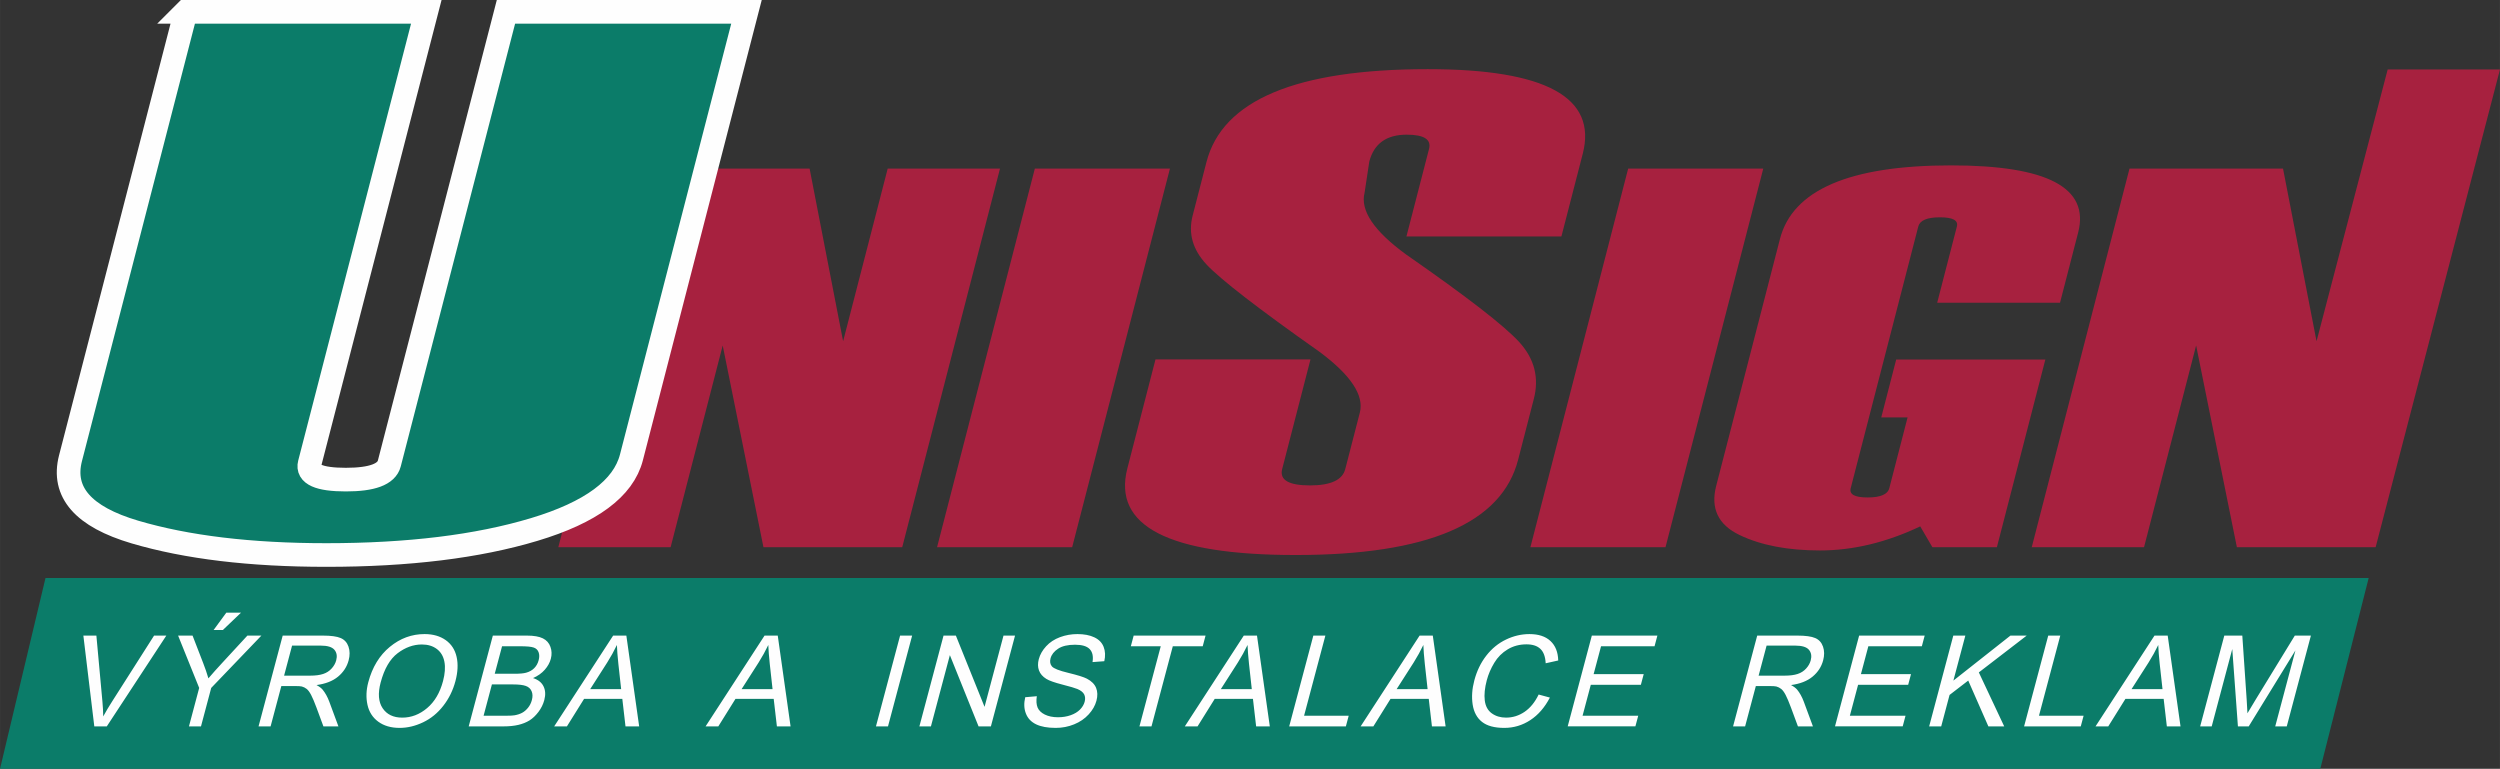 <?xml version="1.0" encoding="UTF-8"?>
<!DOCTYPE svg PUBLIC "-//W3C//DTD SVG 1.0//EN" "http://www.w3.org/TR/2001/REC-SVG-20010904/DTD/svg10.dtd">
<!-- Creator: CorelDRAW 2018 (64 bitů) -->
<svg xmlns="http://www.w3.org/2000/svg" xml:space="preserve" width="52.883mm" height="16.263mm" version="1.0" style="shape-rendering:geometricPrecision; text-rendering:geometricPrecision; image-rendering:optimizeQuality; fill-rule:evenodd; clip-rule:evenodd"
viewBox="0 0 3337.05 1026.25"
 xmlns:xlink="http://www.w3.org/1999/xlink">
 <rect x="0" y="0" width="3337.05" height="1026.25" fill="#333333" stroke="none"/>
 <defs>
  <style type="text/css">
   <![CDATA[
    .str0 {stroke:#FEFEFE;stroke-width:31.55;stroke-miterlimit:22.926}
    .fil4 {fill:#FEFEFE}
    .fil3 {fill:#0B7C69}
    .fil1 {fill:#A7213F;fill-rule:nonzero}
    .fil0 {fill:#A7213F;fill-rule:nonzero}
    .fil2 {fill:#0B7C69;fill-rule:nonzero}
   ]]>
  </style>
 </defs>
 <g id="Vrstva_x0020_1">
  <g id="_1975250550896">
   <polygon class="fil0" points="3171.07,730.44 2985.85,730.44 2931.45,461.16 2861.92,730.44 2712.02,730.44 2842.51,225.09 3047.45,225.09 3092.18,455.5 3187.16,92.7 3337.05,92.7 "/>
   <path class="fil0" d="M2665.5 730.44l-86.08 0 -16.24 -27.8c-45.15,21.42 -89.69,32.13 -133.8,32.13 -42.94,0 -78.64,-6.85 -107.31,-20.58 -28.66,-13.71 -39.01,-35.61 -31.24,-65.69l85.11 -329.56c16.9,-65.46 93.08,-98.18 228.34,-98.18 128.63,0 185.14,29.84 169.73,89.52l-24.24 93.85 -163.96 0 26.29 -101.79c2.11,-8.18 -5.42,-12.27 -22.59,-12.27 -17.17,0 -26.82,4.1 -28.93,12.27l-90.23 349.41c-2.11,8.19 5.42,12.28 22.59,12.28 17.17,0 26.82,-4.09 28.96,-12.4l24.39 -94.45 -35.14 0 19.95 -77.24 199.09 0 -64.69 250.51z"/>
   <polygon class="fil0" points="2223.15,730.44 2042.81,730.44 2173.31,225.09 2353.65,225.09 "/>
   <path class="fil0" d="M1542.4 479.74l206.87 0 -37.79 146.35c-3.76,14.57 8.64,21.86 37.21,21.86 27.58,0 43.25,-7.29 46.97,-21.71l19.48 -75.45c5.96,-23.07 -12.13,-50.25 -54.09,-81.37 -81.89,-57.69 -131.94,-96.55 -150.49,-116.29 -18.51,-19.88 -24.72,-41.6 -18.56,-65.43l18.46 -71.5c21.33,-82.59 119.91,-123.88 295.49,-123.88 157.36,0 226.2,37.65 206.76,112.95l-28.5 110.37 -206.86 0 30.19 -116.9c3.25,-12.6 -6.68,-18.98 -29.83,-18.98 -27.08,0 -43.73,11.99 -49.93,35.98l-6.27 41.44c-6.11,23.69 12.4,51.17 55.51,82.59 80.59,56.02 131.09,95.03 151.23,117.19 20.1,22.31 26.43,47.37 19.14,75.6l-20.98 81.23c-21.88,84.71 -120.73,127.06 -296.81,127.06 -169.67,0 -244.67,-38.56 -224.76,-115.68l37.56 -145.44z"/>
   <polygon class="fil1" points="1431.15,730.44 1250.8,730.44 1381.31,225.09 1561.65,225.09 "/>
   <polygon class="fil1" points="1204.3,730.44 1019.07,730.44 964.67,461.16 895.13,730.44 745.23,730.44 875.74,225.09 1080.67,225.09 1125.4,455.5 1184.9,225.09 1334.8,225.09 "/>
   <path class="fil2 str0" d="M247.96 15.78l321.07 0 -155.69 602.87c-3.71,14.37 12.49,21.56 48.29,21.56 35.09,0 54.32,-7.19 58.03,-21.56l155.69 -602.87 321.07 0 -153.6 594.82c-10.7,41.42 -54.06,73.43 -129.78,96.19 -75.72,22.77 -168.29,34.06 -277.39,34.06 -101.46,0 -186.37,-10.27 -255.48,-30.64 -69.1,-20.38 -97.78,-53.24 -86.07,-98.6l153.87 -595.84z"/>
   <g>
    <polygon class="fil3" points="60.71,771.55 3161.77,771.55 3097.18,1026.25 -0,1026.25 "/>
    <path class="fil4" d="M2936.84 969.6l32.22 -121.18 24.04 0 5.85 85.78c0.53,7.98 0.86,13.96 1.01,17.93 2.55,-4.4 6.45,-10.89 11.66,-19.44l51.57 -84.28 21.47 0 -32.22 121.18 -15.4 0 26.96 -101.37 -62.33 101.37 -14.44 0 -7.53 -103.24 -27.45 103.24 -15.4 0zm-91.57 -49.76l41.29 0 -3.7 -33.59c-1.09,-10.21 -1.73,-18.65 -1.96,-25.3 -3.76,7.9 -8.05,15.66 -12.89,23.33l-22.74 35.56zm-48.1 49.76l78.71 -121.18 17.63 0 17.11 121.18 -18.25 0 -4.25 -36.73 -51.03 0 -22.91 36.73 -17.01 0zm-95.35 0l32.22 -121.18 16.08 0 -28.44 106.96 59.57 0 -3.78 14.21 -75.65 0zm-126.72 0l32.22 -121.18 16.08 0 -15.97 60.08 76.16 -60.08 21.72 0 -63.9 49.14 33.87 72.04 -21.15 0 -26.87 -61.15 -24.93 19.18 -11.16 41.97 -16.08 0zm-125.7 0l32.22 -121.18 87.5 0 -3.78 14.22 -71.42 0 -9.9 37.22 66.85 0 -3.78 14.22 -66.85 0 -10.98 41.29 74.3 0 -3.78 14.21 -90.38 0zm-101.97 -67.7l34.41 0c7.34,0 13.23,-0.76 17.76,-2.28 4.52,-1.5 8.29,-3.92 11.3,-7.28 3.03,-3.33 5.06,-6.94 6.1,-10.86 1.52,-5.72 0.72,-10.46 -2.44,-14.16 -3.16,-3.69 -9.22,-5.53 -18.16,-5.53l-38.3 0 -10.66 40.11zm-34.08 67.7l32.22 -121.18 53.71 0c10.8,0 18.72,1.1 23.76,3.28 5.04,2.17 8.5,6.01 10.39,11.51 1.89,5.5 1.94,11.59 0.16,18.25 -2.28,8.6 -7,15.85 -14.13,21.75 -7.12,5.89 -16.69,9.62 -28.74,11.23 3.72,2.03 6.4,4.06 8.07,6.03 3.54,4.29 6.54,9.68 8.96,16.14l12.19 33 -20.02 0 -9.32 -25.22c-2.71,-7.31 -5.09,-12.86 -7.09,-16.73 -2.02,-3.86 -4.01,-6.54 -6,-8.09 -1.96,-1.53 -4.13,-2.6 -6.45,-3.22 -1.7,-0.37 -4.61,-0.56 -8.76,-0.56l-18.56 0 -14.31 53.81 -16.08 0zm-220.75 0l32.22 -121.18 87.5 0 -3.78 14.22 -71.42 0 -9.9 37.22 66.85 0 -3.79 14.22 -66.84 0 -10.98 41.29 74.29 0 -3.78 14.21 -90.37 0zm-38.78 -42.51l15 4.06c-6.87,13.17 -15.56,23.18 -26.11,30.09 -10.56,6.91 -22.14,10.38 -34.75,10.38 -13.03,0 -22.93,-2.65 -29.7,-7.98 -6.76,-5.3 -10.92,-13 -12.51,-23.07 -1.57,-10.1 -0.85,-20.91 2.23,-32.47 3.35,-12.61 8.68,-23.61 16,-33 7.31,-9.4 16.07,-16.53 26.25,-21.41 10.18,-4.88 20.62,-7.3 31.28,-7.3 12.13,0 21.49,3.07 28.09,9.25 6.62,6.18 10.07,14.84 10.34,26l-16.73 3.72c-0.45,-8.8 -2.83,-15.23 -7.09,-19.23 -4.27,-4.04 -10.44,-6.04 -18.54,-6.04 -9.28,0 -17.66,2.23 -25.07,6.68 -7.42,4.46 -13.42,10.47 -17.92,17.97 -4.54,7.53 -7.88,15.3 -10,23.27 -2.73,10.3 -3.63,19.3 -2.68,26.97 0.95,7.7 4.08,13.42 9.38,17.23 5.31,3.81 11.63,5.7 18.99,5.7 8.97,0 17.21,-2.6 24.79,-7.76 7.59,-5.19 13.83,-12.86 18.75,-23.07zm-189.53 -7.25l41.3 0 -3.7 -33.59c-1.09,-10.21 -1.73,-18.65 -1.96,-25.3 -3.77,7.9 -8.05,15.66 -12.89,23.33l-22.75 35.56zm-48.09 49.76l78.71 -121.18 17.62 0 17.11 121.18 -18.25 0 -4.25 -36.73 -51.02 0 -22.91 36.73 -17.01 0zm-95.35 0l32.22 -121.18 16.08 0 -28.44 106.96 59.57 0 -3.78 14.21 -75.65 0zm-91.23 -49.76l41.29 0 -3.7 -33.59c-1.09,-10.21 -1.72,-18.65 -1.96,-25.3 -3.77,7.9 -8.06,15.66 -12.89,23.33l-22.74 35.56zm-48.09 49.76l78.7 -121.18 17.63 0 17.11 121.18 -18.25 0 -4.25 -36.73 -51.02 0 -22.91 36.73 -17.01 0zm-60.57 0l28.44 -106.95 -39.94 0 3.78 -14.22 95.96 0 -3.78 14.22 -39.94 0 -28.44 106.95 -16.07 0zm-152.42 -38.92l15.42 -1.36c-0.91,6.1 -0.57,11.09 1,15.01 1.59,3.89 4.81,7.05 9.67,9.48 4.86,2.4 10.75,3.61 17.62,3.61 6.12,0 11.75,-0.9 16.92,-2.73 5.17,-1.84 9.31,-4.35 12.44,-7.53 3.13,-3.19 5.21,-6.66 6.2,-10.38 1.01,-3.78 0.78,-7.07 -0.66,-9.93 -1.45,-2.82 -4.46,-5.19 -9.02,-7.14 -2.92,-1.24 -9.59,-3.22 -20.01,-5.89 -10.43,-2.68 -17.55,-5.19 -21.38,-7.56 -4.97,-3.05 -8.25,-6.83 -9.88,-11.31 -1.66,-4.49 -1.73,-9.53 -0.25,-15.09 1.63,-6.15 4.9,-11.88 9.78,-17.18 4.89,-5.33 11.01,-9.36 18.43,-12.13 7.4,-2.76 15.18,-4.15 23.33,-4.15 8.97,0 16.51,1.44 22.6,4.34 6.09,2.88 10.23,7.14 12.42,12.78 2.2,5.62 2.48,11.98 0.88,19.09l-15.72 1.19c1.22,-7.65 -0.04,-13.43 -3.77,-17.32 -3.73,-3.92 -10.26,-5.87 -19.57,-5.87 -9.71,0 -17.26,1.78 -22.63,5.33 -5.38,3.56 -8.75,7.84 -10.08,12.86 -1.15,4.35 -0.53,7.93 1.85,10.75 2.36,2.79 9.63,5.7 21.88,8.63 12.24,2.97 20.5,5.53 24.77,7.73 6.16,3.24 10.29,7.33 12.32,12.33 2.04,4.96 2.18,10.69 0.45,17.18 -1.72,6.46 -5.16,12.49 -10.37,18.19 -5.21,5.7 -11.66,10.12 -19.42,13.28 -7.74,3.16 -15.92,4.74 -24.58,4.74 -10.95,0 -19.69,-1.61 -26.23,-4.8 -6.58,-3.19 -11.09,-7.98 -13.58,-14.41 -2.52,-6.4 -2.8,-13.65 -0.87,-21.75zm-141.32 38.92l32.22 -121.18 16.48 0 38.28 95.11 25.29 -95.11 15.4 0 -32.22 121.18 -16.47 0 -38.29 -95.11 -25.29 95.11 -15.4 0zm-57.98 0l32.22 -121.18 16.08 0 -32.22 121.18 -16.08 0zm-179.32 -49.76l41.29 0 -3.7 -33.59c-1.09,-10.21 -1.72,-18.65 -1.96,-25.3 -3.77,7.9 -8.06,15.66 -12.89,23.33l-22.74 35.56zm-48.09 49.76l78.7 -121.18 17.63 0 17.11 121.18 -18.25 0 -4.26 -36.73 -51.02 0 -22.91 36.73 -17.01 0zm-154 -49.76l41.29 0 -3.7 -33.59c-1.09,-10.21 -1.73,-18.65 -1.96,-25.3 -3.77,7.9 -8.06,15.66 -12.89,23.33l-22.74 35.56zm-48.1 49.76l78.71 -121.18 17.63 0 17.11 121.18 -18.25 0 -4.25 -36.73 -51.03 0 -22.91 36.73 -17.01 0zm-94.24 -14.21l30.18 0c5.19,0 8.88,-0.2 11.11,-0.59 3.84,-0.65 7.23,-1.75 10.13,-3.3 2.9,-1.55 5.53,-3.81 7.92,-6.77 2.4,-2.97 4.1,-6.37 5.12,-10.24 1.21,-4.54 1.1,-8.46 -0.35,-11.82 -1.42,-3.36 -4.01,-5.7 -7.77,-7.05 -3.73,-1.36 -9.47,-2.03 -17.18,-2.03l-28.04 0 -11.11 41.81zm14.89 -56.02l26.21 0c7.11,0 12.34,-0.48 15.66,-1.41 4.41,-1.21 8.03,-3.24 10.83,-6.06 2.81,-2.82 4.8,-6.35 5.93,-10.61 1.07,-4.03 1.05,-7.58 -0.08,-10.64 -1.1,-3.07 -3.3,-5.19 -6.58,-6.31 -3.28,-1.13 -9.28,-1.69 -17.97,-1.69l-24.23 0 -9.77 36.72zm-34.75 70.23l32.22 -121.18 45.47 0c9.26,0 16.35,1.22 21.31,3.67 4.93,2.45 8.3,6.23 10.1,11.34 1.84,5.07 2,10.41 0.52,15.99 -1.38,5.16 -4.08,10.04 -8.09,14.61 -4.01,4.57 -9.23,8.27 -15.64,11.09 6.76,2.14 11.43,5.81 13.97,11 2.57,5.16 2.93,11.28 1.05,18.34 -1.51,5.7 -4.13,10.97 -7.82,15.85 -3.7,4.88 -7.65,8.64 -11.89,11.29 -4.22,2.62 -9.18,4.63 -14.85,5.98 -5.69,1.36 -12.38,2.03 -20.11,2.03l-46.23 0zm-117.52 -58.7c-3.87,14.58 -3,26.06 2.61,34.44 5.62,8.38 14.34,12.58 26.19,12.58 12.07,0 23.1,-4.23 33.16,-12.7 10.03,-8.46 17.13,-20.48 21.27,-36.04 2.62,-9.84 3.24,-18.45 1.86,-25.78 -1.38,-7.33 -4.75,-13.03 -10.07,-17.06 -5.36,-4.04 -12.01,-6.06 -19.99,-6.06 -11.35,0 -22.14,3.89 -32.39,11.67 -10.25,7.79 -17.79,20.76 -22.63,38.95zm-16.51 -0.28c5.34,-20.09 14.94,-35.82 28.77,-47.19 13.83,-11.37 29.27,-17.04 46.36,-17.04 11.19,0 20.55,2.68 28.13,8.01 7.55,5.33 12.43,12.78 14.6,22.34 2.18,9.53 1.67,20.36 -1.55,32.46 -3.26,12.27 -8.67,23.27 -16.2,32.95 -7.55,9.7 -16.52,17.04 -26.92,22 -10.44,5 -20.92,7.48 -31.44,7.48 -11.42,0 -20.87,-2.76 -28.41,-8.27 -7.5,-5.5 -12.34,-13 -14.43,-22.53 -2.09,-9.51 -1.74,-19.57 1.09,-30.21zm-112.41 -8.72l34.41 0c7.34,0 13.24,-0.76 17.76,-2.28 4.52,-1.5 8.3,-3.92 11.3,-7.28 3.03,-3.33 5.06,-6.94 6.1,-10.86 1.53,-5.72 0.73,-10.46 -2.44,-14.16 -3.17,-3.69 -9.23,-5.53 -18.17,-5.53l-38.3 0 -10.66 40.11zm-34.08 67.7l32.22 -121.18 53.71 0c10.8,0 18.72,1.1 23.75,3.28 5.04,2.17 8.5,6.01 10.39,11.51 1.89,5.5 1.94,11.59 0.17,18.25 -2.29,8.6 -7.01,15.85 -14.13,21.75 -7.12,5.89 -16.69,9.62 -28.74,11.23 3.72,2.03 6.4,4.06 8.07,6.03 3.54,4.29 6.54,9.68 8.97,16.14l12.19 33 -20.03 0 -9.32 -25.22c-2.71,-7.31 -5.09,-12.86 -7.09,-16.73 -2.02,-3.86 -4.01,-6.54 -6,-8.09 -1.96,-1.53 -4.13,-2.6 -6.45,-3.22 -1.7,-0.37 -4.61,-0.56 -8.76,-0.56l-18.56 0 -14.31 53.81 -16.08 0zm-60.02 -128.62l16.99 -23.18 19.63 0 -24.27 23.18 -12.36 0zm-32.88 128.62l13.65 -51.33 -28.14 -69.84 19.3 0 14.19 36.67c2.65,6.8 4.99,13.6 6.96,20.39 5.38,-6.35 11.76,-13.45 19.08,-21.35l32.96 -35.71 18.7 0 -66.98 69.84 -13.65 51.33 -16.08 0zm-126.35 0l-14.6 -121.18 17.38 0 8.06 88.06c0.64,7.05 1.02,13.66 1.07,19.83 3.63,-6.63 7.55,-13.23 11.79,-19.83l56.08 -88.06 16.36 0 -79.46 121.18 -16.67 0z"/>
   </g>
  </g>
 </g>
</svg>

